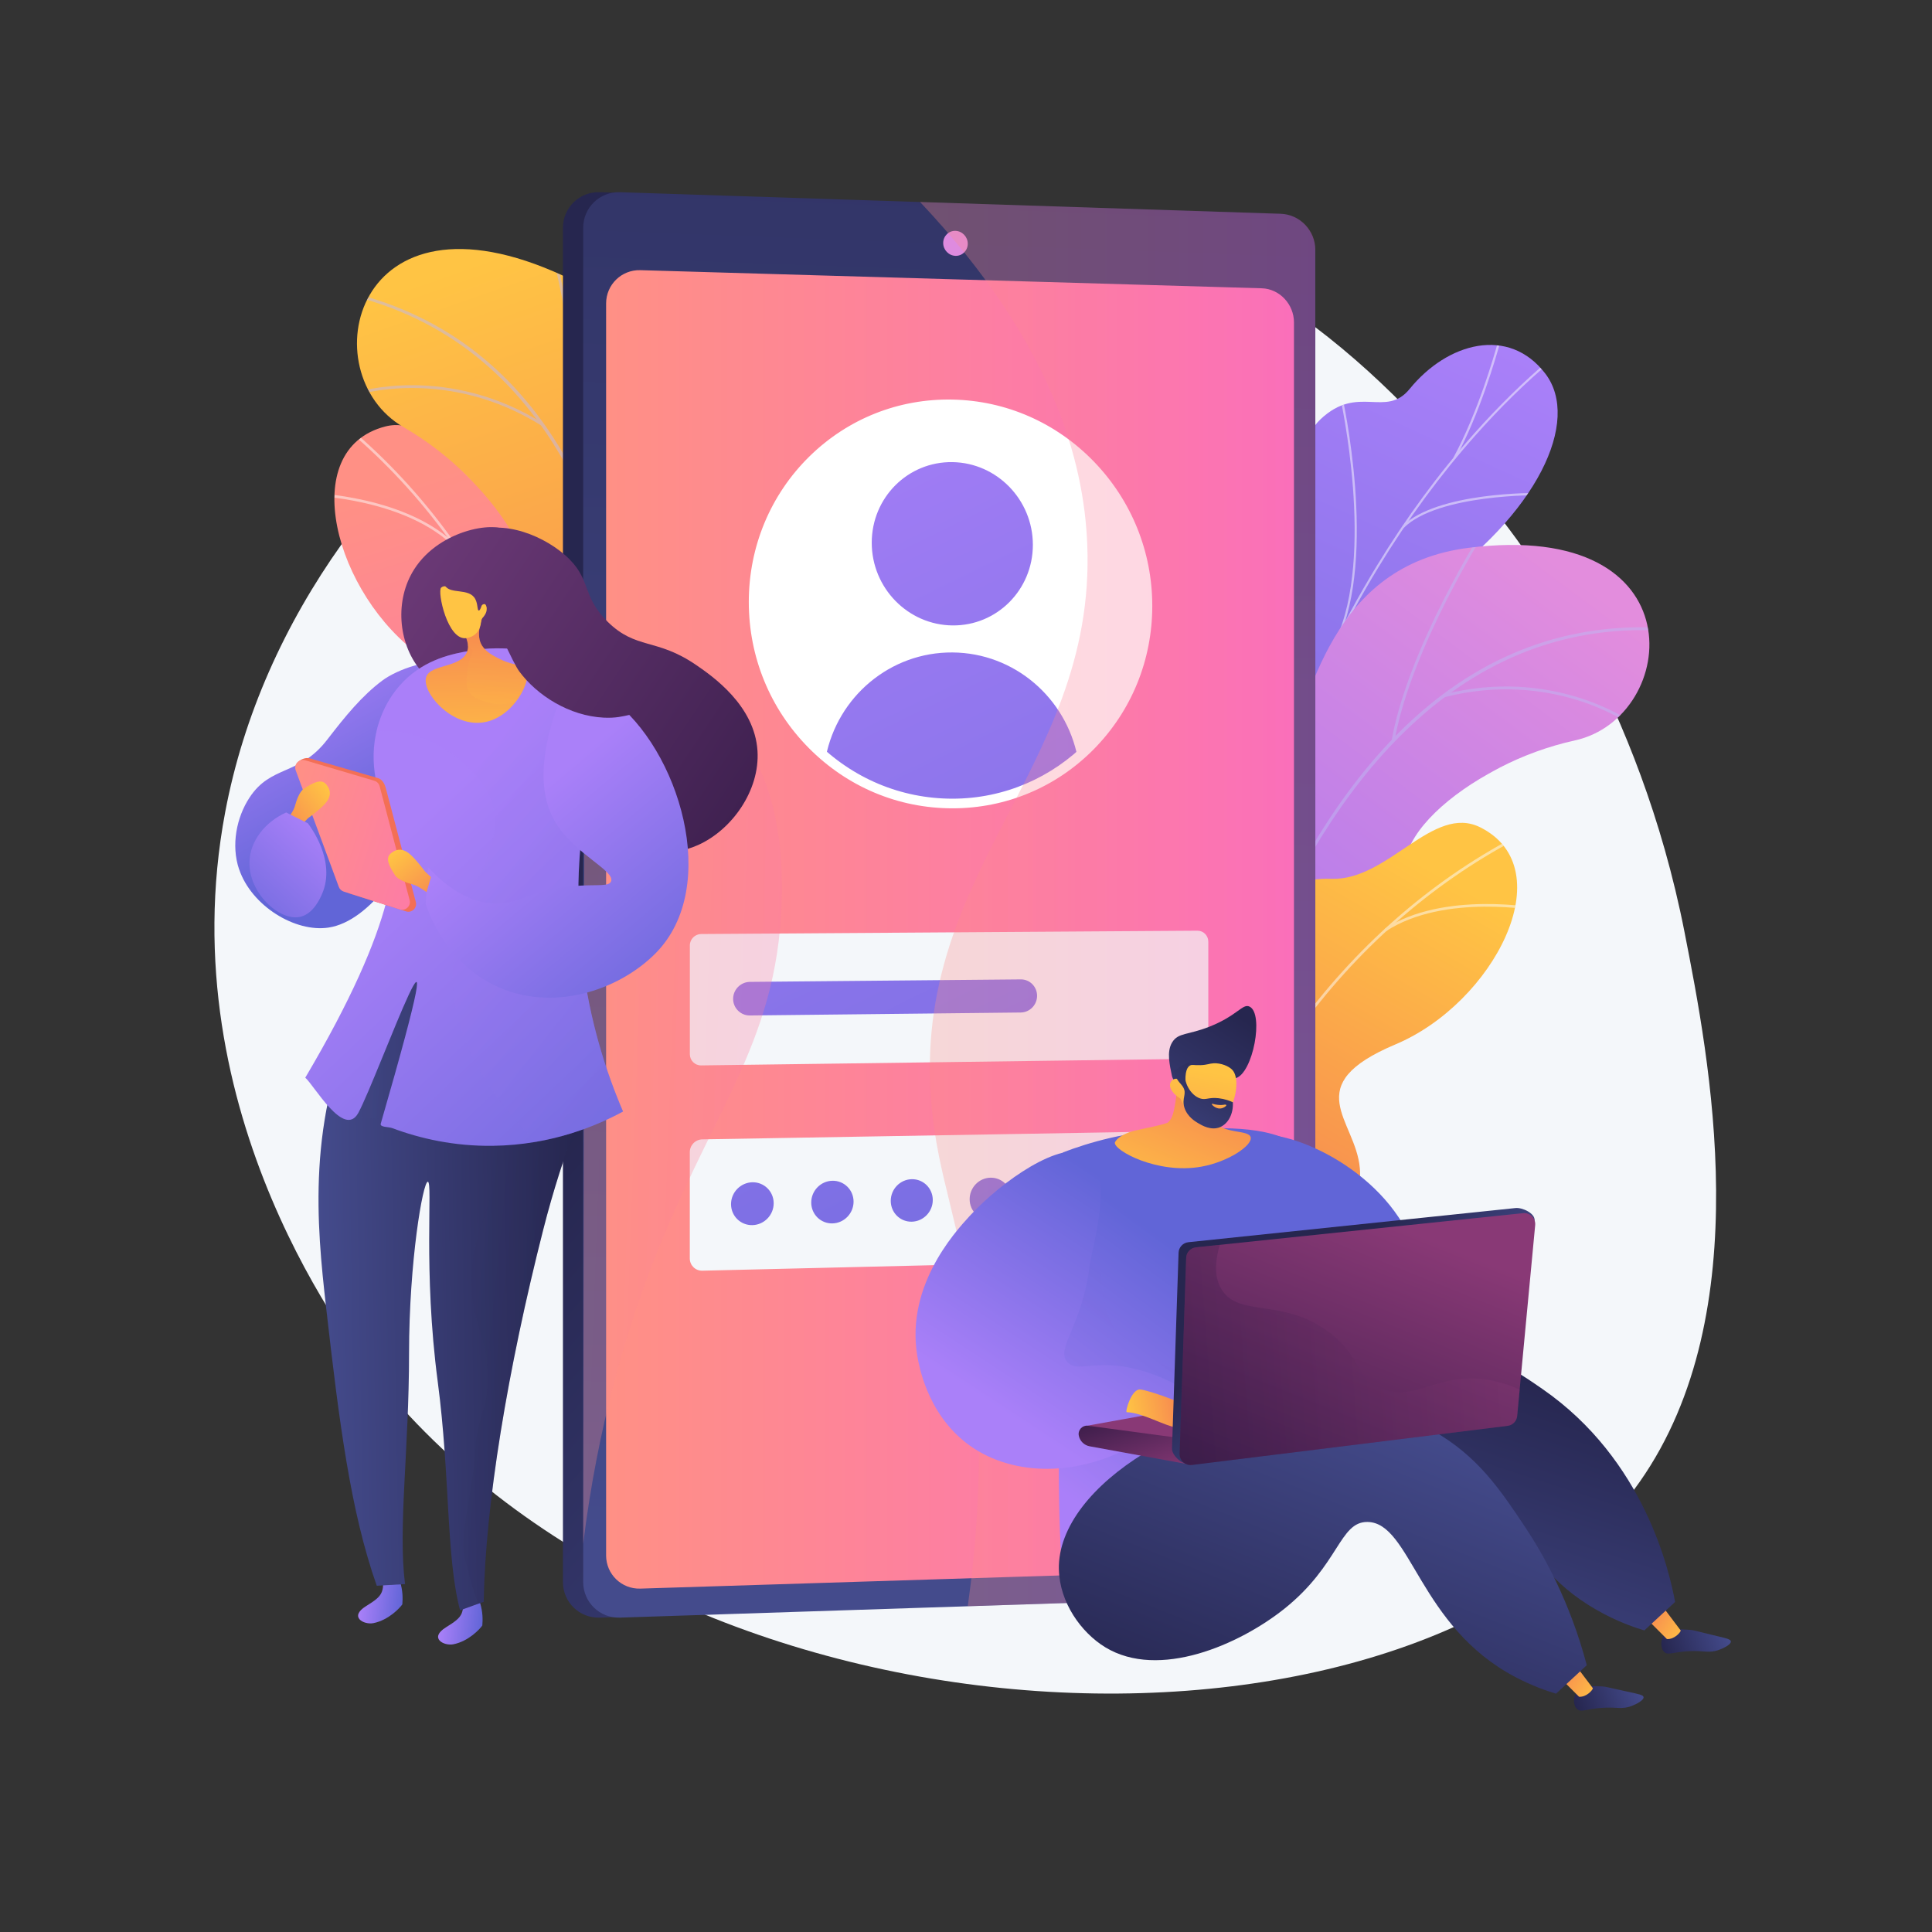 <?xml version="1.0" encoding="UTF-8"?>
<svg xmlns="http://www.w3.org/2000/svg" version="1.1" xmlns:xlink="http://www.w3.org/1999/xlink" viewBox="0 0 3710 3710">
  <rect x="0" y="0" width="3710" height="3710" fill="#333333" stroke="none"/>
  <defs>
    <style>
      .cls-1 {
        fill: url(#linear-gradient-38);
      }

      .cls-1, .cls-2, .cls-3, .cls-4, .cls-5, .cls-6, .cls-7, .cls-8, .cls-9, .cls-10, .cls-11, .cls-12, .cls-13, .cls-14, .cls-15, .cls-16, .cls-17, .cls-18, .cls-19, .cls-20, .cls-21, .cls-22, .cls-23, .cls-24, .cls-25, .cls-26, .cls-27, .cls-28, .cls-29, .cls-30, .cls-31, .cls-32, .cls-33, .cls-34, .cls-35, .cls-36, .cls-37, .cls-38, .cls-39, .cls-40, .cls-41, .cls-42, .cls-43, .cls-44, .cls-45, .cls-46, .cls-47, .cls-48, .cls-49, .cls-50, .cls-51, .cls-52, .cls-53, .cls-54, .cls-55, .cls-56, .cls-57, .cls-58, .cls-59, .cls-60, .cls-61, .cls-62, .cls-63, .cls-64, .cls-65 {
        stroke-width: 0px;
      }

      .cls-2 {
        fill: url(#linear-gradient-12);
      }

      .cls-3 {
        fill: url(#linear-gradient-19);
      }

      .cls-4 {
        fill: url(#linear-gradient-33);
      }

      .cls-5 {
        fill: url(#linear-gradient);
      }

      .cls-6 {
        fill: url(#linear-gradient-57);
      }

      .cls-7 {
        fill: #fcfdfe;
      }

      .cls-8 {
        fill: url(#linear-gradient-50);
        opacity: .4;
      }

      .cls-8, .cls-66, .cls-14, .cls-15, .cls-37, .cls-40, .cls-59, .cls-60 {
        isolation: isolate;
      }

      .cls-8, .cls-14, .cls-15, .cls-37, .cls-40, .cls-59, .cls-60 {
        mix-blend-mode: multiply;
      }

      .cls-9 {
        fill: url(#linear-gradient-21);
      }

      .cls-10 {
        fill: url(#linear-gradient-6);
      }

      .cls-11 {
        fill: #de8bdf;
      }

      .cls-12 {
        fill: #f4f7fa;
      }

      .cls-67 {
        clip-path: url(#clippath-2);
      }

      .cls-13 {
        fill: url(#linear-gradient-42);
      }

      .cls-14 {
        fill: url(#linear-gradient-48);
      }

      .cls-14, .cls-15, .cls-37, .cls-40, .cls-60 {
        opacity: .3;
      }

      .cls-15 {
        fill: url(#linear-gradient-18);
      }

      .cls-16 {
        fill: url(#linear-gradient-15);
      }

      .cls-17 {
        fill: url(#linear-gradient-11);
      }

      .cls-18 {
        fill: url(#linear-gradient-5);
      }

      .cls-19 {
        fill: none;
      }

      .cls-20 {
        fill: url(#linear-gradient-31);
      }

      .cls-21 {
        fill: url(#linear-gradient-58);
      }

      .cls-68 {
        clip-path: url(#clippath-1);
      }

      .cls-69 {
        clip-path: url(#clippath-4);
      }

      .cls-22 {
        fill: url(#linear-gradient-41);
      }

      .cls-70 {
        mix-blend-mode: soft-light;
        opacity: .5;
      }

      .cls-23 {
        fill: url(#linear-gradient-40);
      }

      .cls-24 {
        fill: url(#linear-gradient-13);
      }

      .cls-25 {
        fill: url(#linear-gradient-23);
      }

      .cls-26 {
        fill: url(#linear-gradient-43);
      }

      .cls-27 {
        fill: #beb8f2;
      }

      .cls-28 {
        fill: url(#linear-gradient-16);
      }

      .cls-29 {
        fill: url(#linear-gradient-22);
      }

      .cls-30 {
        fill: url(#linear-gradient-54);
      }

      .cls-31 {
        fill: url(#linear-gradient-55);
      }

      .cls-32 {
        fill: url(#linear-gradient-35);
      }

      .cls-33 {
        fill: url(#linear-gradient-32);
      }

      .cls-34 {
        fill: url(#linear-gradient-59);
      }

      .cls-35 {
        fill: url(#linear-gradient-20);
      }

      .cls-36 {
        fill: url(#linear-gradient-14);
      }

      .cls-37 {
        fill: url(#linear-gradient-17);
      }

      .cls-38 {
        fill: url(#linear-gradient-2);
      }

      .cls-39 {
        fill: url(#linear-gradient-52);
      }

      .cls-40 {
        fill: url(#linear-gradient-25);
      }

      .cls-41 {
        fill: url(#linear-gradient-45);
      }

      .cls-42 {
        fill: url(#linear-gradient-7);
      }

      .cls-43 {
        fill: url(#linear-gradient-39);
      }

      .cls-44 {
        fill: url(#linear-gradient-3);
      }

      .cls-71 {
        clip-path: url(#clippath);
      }

      .cls-45 {
        fill: url(#linear-gradient-9);
      }

      .cls-46 {
        fill: url(#linear-gradient-27);
      }

      .cls-47 {
        fill: url(#linear-gradient-53);
      }

      .cls-72 {
        clip-path: url(#clippath-3);
      }

      .cls-48 {
        fill: url(#linear-gradient-36);
      }

      .cls-49 {
        fill: url(#linear-gradient-49);
      }

      .cls-50 {
        fill: url(#linear-gradient-8);
      }

      .cls-51 {
        fill: url(#linear-gradient-47);
      }

      .cls-52 {
        fill: url(#linear-gradient-24);
      }

      .cls-53 {
        fill: url(#linear-gradient-26);
      }

      .cls-54 {
        fill: url(#linear-gradient-51);
      }

      .cls-55 {
        fill: url(#linear-gradient-30);
      }

      .cls-56 {
        fill: #fff;
      }

      .cls-57 {
        fill: url(#linear-gradient-29);
      }

      .cls-58 {
        fill: url(#linear-gradient-46);
      }

      .cls-59 {
        fill: url(#linear-gradient-44);
        opacity: .2;
      }

      .cls-60 {
        fill: url(#linear-gradient-34);
      }

      .cls-61 {
        fill: url(#linear-gradient-28);
      }

      .cls-62 {
        fill: url(#linear-gradient-56);
      }

      .cls-63 {
        fill: url(#linear-gradient-10);
      }

      .cls-64 {
        fill: url(#linear-gradient-4);
      }

      .cls-65 {
        fill: url(#linear-gradient-37);
      }
    </style>
    <linearGradient id="linear-gradient" x1="4076.4" y1="2861" x2="4616.8" y2="1971.3" gradientTransform="translate(-3773.7 2715.6) rotate(13.7) scale(1 -1)" gradientUnits="userSpaceOnUse">
      <stop offset="0" stop-color="#ff9085"/>
      <stop offset="1" stop-color="#fb6fbb"/>
    </linearGradient>
    <clipPath id="clippath">
      <path class="cls-19" d="M983.6,1835.2l232,56.6c21.5-29.5,53.6-85.9,8.7-112.7-62.4-37.2-34.1-156.3-5-193.7,36-46.2,117.7-155.5,22.1-214.6-79.6-49.2-141-64.6-118.9-177.5s-21.2-197.6-123.9-216.5c-108-19.8-159.5-183.2-258.4-157.9-172.5,44.2-96.9,324.2,69.6,441.8s44,157.4,16,247.2c-38.2,122.7,136.7,138.5,168.8,198.6,25.2,47.1,5.4,98.3-10.9,128.6h0Z"/>
    </clipPath>
    <clipPath id="clippath-1">
      <path class="cls-19" d="M1315.8,2014.4l-256.6-.9s-47.8-131.8,15.3-224.4c128.9-189.1-45.7-288.8-112.5-341.5-100.9-79.5-155.1-193.5-6.2-242.6,148.8-49.1.2-280-181.2-384.9-177.5-102.6-97.5-477.4,307.1-290.5,241.6,111.6,202.8,368,214,502.2,11.2,134.2,210.6,145.9,141.8,309.5-58.8,139.7-169.9,241.4-85.7,337.9s92.6,204.4-36.1,335.2h0Z"/>
    </clipPath>
    <linearGradient id="linear-gradient-2" x1="4996.2" y1="3158.9" x2="4485.4" y2="1707.3" gradientTransform="translate(5852.5 3695.3) rotate(-179.8)" gradientUnits="userSpaceOnUse">
      <stop offset="0" stop-color="#ffc444"/>
      <stop offset="1" stop-color="#f36f56"/>
    </linearGradient>
    <linearGradient id="linear-gradient-3" x1="647.9" y1="3191.2" x2="1284.3" y2="1519" gradientTransform="translate(3291.3 3859.4) rotate(-176.3)" gradientUnits="userSpaceOnUse">
      <stop offset="0" stop-color="#aa80f9"/>
      <stop offset="1" stop-color="#6165d7"/>
    </linearGradient>
    <clipPath id="clippath-2">
      <path class="cls-19" d="M2420.2,2081.3l-205.2-52.9s-52.9-153.7,23-194.7c75.9-41,46.8-188.6,40.4-269.1-17.2-218.4,218.8-198.6,219.1-481.1,0-75.1-24.9-218.4,38.4-278.3,72.2-68.2,124.9-1.3,171.2-58.3,72.5-89.1,190.2-121.1,260.4-29.4,69.2,90.5-14.9,270.7-224,415.5-138.3,120.9-140.4,157.1-129.6,245.2,7.6,61.7,66.5,222.5-17.3,286.8-83.8,64.2-147.8,133.6-115.5,203.3,49.1,106.1-61,213-61,213h0Z"/>
    </clipPath>
    <clipPath id="clippath-3">
      <path class="cls-19" d="M2147.9,2396.6l244.8,76.7s85.4-111.1,53.2-218.6c-65.7-219.2,130.8-261.5,210.5-291.5,120.2-45.3,206.3-137.6,79.3-229.3s84.4-267,289.1-312.1c200.2-44.2,237.2-425.6-204.9-369.8-264,33.3-304.6,289.5-355.9,414s-244.9,75.4-228.8,252.2c13.8,151,89,281.5-20.5,348-109.4,66.5-150.1,166.8-66.9,330.4h0Z"/>
    </clipPath>
    <linearGradient id="linear-gradient-4" x1="5570.5" y1="2964.5" x2="5059.7" y2="1512.8" gradientTransform="translate(-3174.1 2270.2) rotate(17.4) scale(1 -1)" gradientUnits="userSpaceOnUse">
      <stop offset="0" stop-color="#e38ddd"/>
      <stop offset="1" stop-color="#9571f6"/>
    </linearGradient>
    <linearGradient id="linear-gradient-5" x1="3560.5" y1="2246.8" x2="4101" y2="1357.1" gradientTransform="translate(6314.4 3808.4) rotate(178.7)" gradientUnits="userSpaceOnUse">
      <stop offset="0" stop-color="#ffc444"/>
      <stop offset="1" stop-color="#f36f56"/>
    </linearGradient>
    <clipPath id="clippath-4">
      <path class="cls-19" d="M2386.9,2529.1l-238.7,5.4c-14.7-33.5-33.8-95.4,15.8-111.9,68.9-22.9,66.9-145.4,46.5-188.1-25.2-52.9-81.5-177.2,24.5-214.3,88.3-30.9,151.6-32.8,154.3-147.8,2.7-114.9,63.2-188.5,167.5-184.8,109.7,3.8,195.1-144.7,286.3-98.7,158.9,80.2,25,337.4-162.9,416.5-187.9,79.1-76.7,144.3-68.7,238,10.9,128-163.2,105.9-207.5,157.7-34.7,40.6-26.4,94.9-17,128h0Z"/>
    </clipPath>
    <linearGradient id="linear-gradient-6" x1="2780.2" y1="1092.2" x2="1577.6" y2="2118.1" gradientTransform="translate(0 3710) scale(1 -1)" gradientUnits="userSpaceOnUse">
      <stop offset="0" stop-color="#444b8c"/>
      <stop offset="1" stop-color="#26264f"/>
    </linearGradient>
    <linearGradient id="linear-gradient-7" x1="967.9" y1="125" x2="5399.6" y2="-39.9" gradientTransform="translate(1901 3944.3) rotate(-90) scale(1 -1)" gradientUnits="userSpaceOnUse">
      <stop offset="0" stop-color="#444b8c"/>
      <stop offset="1" stop-color="#26264f"/>
    </linearGradient>
    <linearGradient id="linear-gradient-8" x1="1163.8" y1="1925.3" x2="2484.8" y2="1925.3" gradientTransform="translate(0 3710) scale(1 -1)" gradientUnits="userSpaceOnUse">
      <stop offset="0" stop-color="#ff9085"/>
      <stop offset="1" stop-color="#fb6fbb"/>
    </linearGradient>
    <linearGradient id="linear-gradient-9" x1="1578.9" y1="3176.4" x2="2736.5" y2="809.3" gradientTransform="translate(0 3710) scale(1 -1)" gradientUnits="userSpaceOnUse">
      <stop offset="0" stop-color="#aa80f9"/>
      <stop offset="1" stop-color="#6165d7"/>
    </linearGradient>
    <linearGradient id="linear-gradient-10" x1="1420.1" y1="3098.8" x2="2577.7" y2="731.6" gradientTransform="translate(0 3710) scale(1 -1)" gradientUnits="userSpaceOnUse">
      <stop offset="0" stop-color="#aa80f9"/>
      <stop offset="1" stop-color="#6165d7"/>
    </linearGradient>
    <linearGradient id="linear-gradient-11" x1="1131.1" y1="2957.5" x2="2288.8" y2="590.3" gradientTransform="translate(0 3710) scale(1 -1)" gradientUnits="userSpaceOnUse">
      <stop offset="0" stop-color="#aa80f9"/>
      <stop offset="1" stop-color="#6165d7"/>
    </linearGradient>
    <linearGradient id="linear-gradient-12" x1="768.9" y1="2780.3" x2="1926.6" y2="413.2" gradientTransform="translate(0 3710) scale(1 -1)" gradientUnits="userSpaceOnUse">
      <stop offset="0" stop-color="#aa80f9"/>
      <stop offset="1" stop-color="#6165d7"/>
    </linearGradient>
    <linearGradient id="linear-gradient-13" x1="894.2" y1="2841.6" x2="2051.9" y2="474.5" gradientTransform="translate(0 3710) scale(1 -1)" gradientUnits="userSpaceOnUse">
      <stop offset="0" stop-color="#aa80f9"/>
      <stop offset="1" stop-color="#6165d7"/>
    </linearGradient>
    <linearGradient id="linear-gradient-14" x1="1018.5" y1="2902.4" x2="2176.1" y2="535.2" gradientTransform="translate(0 3710) scale(1 -1)" gradientUnits="userSpaceOnUse">
      <stop offset="0" stop-color="#aa80f9"/>
      <stop offset="1" stop-color="#6165d7"/>
    </linearGradient>
    <linearGradient id="linear-gradient-15" x1="1141.8" y1="2962.7" x2="2299.4" y2="595.5" gradientTransform="translate(0 3710) scale(1 -1)" gradientUnits="userSpaceOnUse">
      <stop offset="0" stop-color="#aa80f9"/>
      <stop offset="1" stop-color="#6165d7"/>
    </linearGradient>
    <linearGradient id="linear-gradient-16" x1="1264" y1="3022.5" x2="2421.7" y2="655.3" gradientTransform="translate(0 3710) scale(1 -1)" gradientUnits="userSpaceOnUse">
      <stop offset="0" stop-color="#aa80f9"/>
      <stop offset="1" stop-color="#6165d7"/>
    </linearGradient>
    <linearGradient id="linear-gradient-17" x1="1766.8" y1="1973.8" x2="2525.8" y2="1973.8" gradientTransform="translate(0 3710) scale(1 -1)" gradientUnits="userSpaceOnUse">
      <stop offset="0" stop-color="#ff9085"/>
      <stop offset="1" stop-color="#fb6fbb"/>
    </linearGradient>
    <linearGradient id="linear-gradient-18" x1="1111.1" y1="1647.2" x2="1757.1" y2="1623.2" gradientTransform="translate(0 3710) scale(1 -1)" gradientUnits="userSpaceOnUse">
      <stop offset="0" stop-color="#ff9085"/>
      <stop offset="1" stop-color="#fb6fbb"/>
    </linearGradient>
    <linearGradient id="linear-gradient-19" x1="2473.5" y1="1292.3" x2="2551.8" y2="1391.5" gradientTransform="translate(95.5 3821.2) rotate(-2.1) scale(1 -1)" gradientUnits="userSpaceOnUse">
      <stop offset="0" stop-color="#aa80f9"/>
      <stop offset="1" stop-color="#6165d7"/>
    </linearGradient>
    <linearGradient id="linear-gradient-20" x1="1427.8" y1="177.6" x2="1556.6" y2="177.6" gradientTransform="translate(4714.4 2794.4) rotate(159.5)" gradientUnits="userSpaceOnUse">
      <stop offset="0" stop-color="#444b8c"/>
      <stop offset="1" stop-color="#26264f"/>
    </linearGradient>
    <linearGradient id="linear-gradient-21" x1="1691.7" y1="38.6" x2="1746" y2="151" gradientTransform="translate(4700 2288.6) rotate(148.3)" gradientUnits="userSpaceOnUse">
      <stop offset="0" stop-color="#ffc444"/>
      <stop offset="1" stop-color="#f36f56"/>
    </linearGradient>
    <linearGradient id="linear-gradient-22" x1="1652.4" y1="134.9" x2="1781.2" y2="134.9" gradientTransform="translate(4731.9 2749.5) rotate(158.3)" gradientUnits="userSpaceOnUse">
      <stop offset="0" stop-color="#444b8c"/>
      <stop offset="1" stop-color="#26264f"/>
    </linearGradient>
    <linearGradient id="linear-gradient-23" x1="1893.5" y1="33" x2="1947.8" y2="145.4" gradientTransform="translate(4700 2288.6) rotate(148.3)" gradientUnits="userSpaceOnUse">
      <stop offset="0" stop-color="#ffc444"/>
      <stop offset="1" stop-color="#f36f56"/>
    </linearGradient>
    <linearGradient id="linear-gradient-24" x1="1999.5" y1="865.4" x2="2315.3" y2="1265.2" gradientTransform="translate(95.5 3821.2) rotate(-2.1) scale(1 -1)" gradientUnits="userSpaceOnUse">
      <stop offset="0" stop-color="#aa80f9"/>
      <stop offset="1" stop-color="#6165d7"/>
    </linearGradient>
    <linearGradient id="linear-gradient-25" x1="2044" y1="876.1" x2="2354.8" y2="1269.7" gradientTransform="translate(28.2 3760) rotate(0) scale(1 -1)" gradientUnits="userSpaceOnUse">
      <stop offset="0" stop-color="#aa80f9"/>
      <stop offset="1" stop-color="#6165d7"/>
    </linearGradient>
    <linearGradient id="linear-gradient-26" x1="1860.3" y1="967.7" x2="2179.4" y2="1371.7" gradientTransform="translate(88.7 3642.7) rotate(-2.1) scale(1 -.9)" gradientUnits="userSpaceOnUse">
      <stop offset="0" stop-color="#aa80f9"/>
      <stop offset="1" stop-color="#6165d7"/>
    </linearGradient>
    <linearGradient id="linear-gradient-27" x1="2171.1" y1="255.3" x2="2603.7" y2="803" gradientTransform="translate(682.4 4255.2) rotate(-20.3) scale(1 -1)" gradientUnits="userSpaceOnUse">
      <stop offset="0" stop-color="#444b8c"/>
      <stop offset="1" stop-color="#26264f"/>
    </linearGradient>
    <linearGradient id="linear-gradient-28" x1="2418.7" y1="750.5" x2="1928.4" y2="207.4" gradientTransform="translate(682.4 4255.2) rotate(-20.3) scale(1 -1)" gradientUnits="userSpaceOnUse">
      <stop offset="0" stop-color="#444b8c"/>
      <stop offset="1" stop-color="#26264f"/>
    </linearGradient>
    <linearGradient id="linear-gradient-29" x1="2335.9" y1="697.7" x2="2265.5" y2="897.3" gradientTransform="translate(349.1 4043.4) rotate(-11.1) scale(1 -1)" gradientUnits="userSpaceOnUse">
      <stop offset="0" stop-color="#311944"/>
      <stop offset="1" stop-color="#893976"/>
    </linearGradient>
    <linearGradient id="linear-gradient-30" x1="2028.1" y1="987" x2="2054" y2="808.5" gradientTransform="translate(349.1 4043.4) rotate(-11.1) scale(1 -1)" gradientUnits="userSpaceOnUse">
      <stop offset="0" stop-color="#311944"/>
      <stop offset="1" stop-color="#893976"/>
    </linearGradient>
    <linearGradient id="linear-gradient-31" x1="2036.5" y1="950.8" x2="2182.5" y2="950.8" gradientTransform="translate(349.1 4043.4) rotate(-11.1) scale(1 -1)" gradientUnits="userSpaceOnUse">
      <stop offset="0" stop-color="#ffc444"/>
      <stop offset="1" stop-color="#f36f56"/>
    </linearGradient>
    <linearGradient id="linear-gradient-32" x1="2617.3" y1="1006.6" x2="2479.9" y2="1201.7" gradientTransform="translate(132.1 3846.7) rotate(-4.4) scale(1 -1)" gradientUnits="userSpaceOnUse">
      <stop offset="0" stop-color="#444b8c"/>
      <stop offset="1" stop-color="#26264f"/>
    </linearGradient>
    <linearGradient id="linear-gradient-33" x1="2353.6" y1="683.6" x2="2654.3" y2="1294.3" gradientTransform="translate(132.1 3846.7) rotate(-4.4) scale(1 -1)" gradientUnits="userSpaceOnUse">
      <stop offset="0" stop-color="#311944"/>
      <stop offset="1" stop-color="#893976"/>
    </linearGradient>
    <linearGradient id="linear-gradient-34" x1="2206.8" y1="1075.8" x2="2867.4" y2="1075.8" gradientTransform="translate(132.1 3846.7) rotate(-4.4) scale(1 -1)" gradientUnits="userSpaceOnUse">
      <stop offset="0" stop-color="#311944"/>
      <stop offset="1" stop-color="#893976"/>
    </linearGradient>
    <linearGradient id="linear-gradient-35" x1="2163.1" y1="1672.4" x2="2177.7" y2="2059.8" gradientTransform="translate(-412.6 3099.3) rotate(21.4) scale(1 -1)" gradientUnits="userSpaceOnUse">
      <stop offset="0" stop-color="#ffc444"/>
      <stop offset="1" stop-color="#f36f56"/>
    </linearGradient>
    <linearGradient id="linear-gradient-36" x1="1959.7" y1="1622.7" x2="1821.7" y2="1973.2" gradientTransform="translate(3737.9 4260.1) rotate(-167.8)" gradientUnits="userSpaceOnUse">
      <stop offset="0" stop-color="#444b8c"/>
      <stop offset="1" stop-color="#26264f"/>
    </linearGradient>
    <linearGradient id="linear-gradient-37" x1="1408.8" y1="1868.7" x2="1404.3" y2="1503.3" gradientTransform="translate(638.7 3691.5) rotate(8.7) scale(1 -1)" gradientUnits="userSpaceOnUse">
      <stop offset="0" stop-color="#ffc444"/>
      <stop offset="1" stop-color="#f36f56"/>
    </linearGradient>
    <linearGradient id="linear-gradient-38" x1="1913.5" y1="1657.4" x2="1814.8" y2="1908.1" gradientTransform="translate(3737.9 4260.1) rotate(-167.8)" gradientUnits="userSpaceOnUse">
      <stop offset="0" stop-color="#444b8c"/>
      <stop offset="1" stop-color="#26264f"/>
    </linearGradient>
    <linearGradient id="linear-gradient-39" x1="1816.9" y1="1808.5" x2="1822.1" y2="1762.7" gradientTransform="translate(3737.9 4260.1) rotate(-167.8)" gradientUnits="userSpaceOnUse">
      <stop offset="0" stop-color="#ffc444"/>
      <stop offset="1" stop-color="#f36f56"/>
    </linearGradient>
    <linearGradient id="linear-gradient-40" x1="418.3" y1="2152.5" x2="700" y2="1884.7" gradientTransform="translate(-503.4 3194.6) rotate(17.6) scale(1 -1)" gradientUnits="userSpaceOnUse">
      <stop offset="0" stop-color="#aa80f9"/>
      <stop offset="1" stop-color="#6165d7"/>
    </linearGradient>
    <linearGradient id="linear-gradient-41" x1="968.3" y1="626.9" x2="1050.5" y2="626.9" gradientTransform="translate(-336.5 3567.9) rotate(6.2) scale(1 -1)" gradientUnits="userSpaceOnUse">
      <stop offset="0" stop-color="#aa80f9"/>
      <stop offset="1" stop-color="#6165d7"/>
    </linearGradient>
    <linearGradient id="linear-gradient-42" x1="1125.3" y1="603" x2="1207.5" y2="603" gradientTransform="translate(-336.5 3567.9) rotate(6.2) scale(1 -1)" gradientUnits="userSpaceOnUse">
      <stop offset="0" stop-color="#aa80f9"/>
      <stop offset="1" stop-color="#6165d7"/>
    </linearGradient>
    <linearGradient id="linear-gradient-43" x1="774.5" y1="1279.1" x2="1274.4" y2="1279.1" gradientTransform="translate(-137.5 3769.1) rotate(-1) scale(1 -1)" gradientUnits="userSpaceOnUse">
      <stop offset="0" stop-color="#444b8c"/>
      <stop offset="1" stop-color="#26264f"/>
    </linearGradient>
    <linearGradient id="linear-gradient-44" x1="647.4" y1="1191.5" x2="1130.3" y2="1191.5" gradientTransform="translate(-173.4 3560.6) rotate(5.9) scale(1 -1)" gradientUnits="userSpaceOnUse">
      <stop offset="0" stop-color="#444b8c"/>
      <stop offset="1" stop-color="#26264f"/>
    </linearGradient>
    <linearGradient id="linear-gradient-45" x1="1637.2" y1="2064.9" x2="698.6" y2="2559.5" gradientTransform="translate(-173.4 3560.6) rotate(5.9) scale(1 -1)" gradientUnits="userSpaceOnUse">
      <stop offset="0" stop-color="#311944"/>
      <stop offset="1" stop-color="#6b3976"/>
    </linearGradient>
    <linearGradient id="linear-gradient-46" x1="1626.4" y1="2044.6" x2="687.9" y2="2539.2" gradientTransform="translate(-173.4 3560.6) rotate(5.9) scale(1 -1)" gradientUnits="userSpaceOnUse">
      <stop offset="0" stop-color="#311944"/>
      <stop offset="1" stop-color="#6b3976"/>
    </linearGradient>
    <linearGradient id="linear-gradient-47" x1="708.1" y1="1896.9" x2="1524.7" y2="1379.5" gradientTransform="translate(-372.3 3253.6) rotate(14.3) scale(1 -1)" gradientUnits="userSpaceOnUse">
      <stop offset="0" stop-color="#aa80f9"/>
      <stop offset="1" stop-color="#6165d7"/>
    </linearGradient>
    <linearGradient id="linear-gradient-48" x1="800.1" y1="2107.9" x2="1574.1" y2="1617.5" gradientTransform="translate(-173.4 3560.6) rotate(5.9) scale(1 -1)" gradientUnits="userSpaceOnUse">
      <stop offset="0" stop-color="#aa80f9"/>
      <stop offset="1" stop-color="#6165d7"/>
    </linearGradient>
    <linearGradient id="linear-gradient-49" x1="3934.6" y1="2369.2" x2="3949.6" y2="2767.9" gradientTransform="translate(4814 3908.4) rotate(-179.1)" gradientUnits="userSpaceOnUse">
      <stop offset="0" stop-color="#ffc444"/>
      <stop offset="1" stop-color="#f36f56"/>
    </linearGradient>
    <linearGradient id="linear-gradient-50" x1="867.7" y1="2242.6" x2="880" y2="2569.1" gradientTransform="translate(-173.4 3560.6) rotate(5.9) scale(1 -1)" gradientUnits="userSpaceOnUse">
      <stop offset="0" stop-color="#ffc444"/>
      <stop offset="1" stop-color="#f36f56"/>
    </linearGradient>
    <linearGradient id="linear-gradient-51" x1="3696.4" y1="2594.4" x2="3692.4" y2="2269.1" gradientTransform="translate(4967.2 3204.1) rotate(170.8) scale(1 1)" gradientUnits="userSpaceOnUse">
      <stop offset="0" stop-color="#ffc444"/>
      <stop offset="1" stop-color="#f36f56"/>
    </linearGradient>
    <linearGradient id="linear-gradient-52" x1="1657.8" y1="2104.1" x2="719.2" y2="2598.7" gradientTransform="translate(-173.4 3560.6) rotate(5.9) scale(1 -1)" gradientUnits="userSpaceOnUse">
      <stop offset="0" stop-color="#311944"/>
      <stop offset="1" stop-color="#6b3976"/>
    </linearGradient>
    <linearGradient id="linear-gradient-53" x1="931.3" y1="2021.8" x2="1394.3" y2="1728.4" gradientTransform="translate(-503.4 3194.6) rotate(17.6) scale(1 -1)" gradientUnits="userSpaceOnUse">
      <stop offset="0" stop-color="#aa80f9"/>
      <stop offset="1" stop-color="#6165d7"/>
    </linearGradient>
    <linearGradient id="linear-gradient-54" x1="1638.1" y1="2066.7" x2="699.5" y2="2561.3" gradientTransform="translate(-173.4 3560.6) rotate(5.9) scale(1 -1)" gradientUnits="userSpaceOnUse">
      <stop offset="0" stop-color="#311944"/>
      <stop offset="1" stop-color="#6b3976"/>
    </linearGradient>
    <linearGradient id="linear-gradient-55" x1="792.8" y1="2043.1" x2="704.9" y2="1939.4" gradientTransform="translate(-503.4 3194.6) rotate(17.6) scale(1 -1)" gradientUnits="userSpaceOnUse">
      <stop offset="0" stop-color="#ffc444"/>
      <stop offset="1" stop-color="#f36f56"/>
    </linearGradient>
    <linearGradient id="linear-gradient-56" x1="498.5" y1="1875.4" x2="981.3" y2="1875.4" gradientTransform="translate(-503.4 3194.6) rotate(17.6) scale(1 -1)" gradientUnits="userSpaceOnUse">
      <stop offset="0" stop-color="#ff9085"/>
      <stop offset="1" stop-color="#fb6fbb"/>
    </linearGradient>
    <linearGradient id="linear-gradient-57" x1="-2797.8" y1="1996.9" x2="-2629.3" y2="1996.9" gradientTransform="translate(937.2 5067.6) rotate(51.5) scale(1 -1)" gradientUnits="userSpaceOnUse">
      <stop offset="0" stop-color="#ffc444"/>
      <stop offset="1" stop-color="#f36f56"/>
    </linearGradient>
    <linearGradient id="linear-gradient-58" x1="-1070.3" y1="-3218.4" x2="-901.8" y2="-3218.4" gradientTransform="translate(1773 4704.4) rotate(141.9) scale(1 -1)" gradientUnits="userSpaceOnUse">
      <stop offset="0" stop-color="#ffc444"/>
      <stop offset="1" stop-color="#f36f56"/>
    </linearGradient>
    <linearGradient id="linear-gradient-59" x1="588.1" y1="1866.6" x2="466.4" y2="1604.7" gradientTransform="translate(-503.4 3194.6) rotate(17.6) scale(1 -1)" gradientUnits="userSpaceOnUse">
      <stop offset="0" stop-color="#aa80f9"/>
      <stop offset="1" stop-color="#6165d7"/>
    </linearGradient>
  </defs>
  <g class="cls-66">
    <g id="Layer_1" data-name="Layer 1">
      <g id="b">
        <path class="cls-12" d="M3234.9,1790.6c47.2,240.7,142.8,728.4-86,1054.7-408.8,583.1-1809.8,558.1-2423.6-196.2-42.9-52.7-402.4-509-292.9-1089.4,141.1-747.9,983.3-1289,1651.6-1142.4,422.8,92.8,693.5,442.6,803.3,584.7,46.7,60.5,260.8,345.6,347.6,788.5h0Z"/>
        <path class="cls-5" d="M1005.8,1767.9c.8.6,1.6,1.2,2.4,1.8,47.8,36.2,106.4,67.3,178.8,88.1,14.4,3.1,28.8,6.1,43.2,9.2,20.4-30.9,34.2-64-6-87.9-62.4-37.2-34.1-156.3-5-193.7,36-46.2,117.7-155.5,22.1-214.6-79.6-49.2-141-64.6-118.9-177.5,22-112.8-21.2-197.6-123.9-216.5-108-19.8-159.5-183.2-258.4-157.9-172.5,44.2-96.9,324.2,69.6,441.8s44,157.4,16,247.2c-38.2,122.7,136.7,138.5,168.8,198.6,10.9,20.3,13.3,41.5,11.3,61.3h0Z"/>
        <g class="cls-71">
          <g class="cls-70">
            <path class="cls-7" d="M1101.7,1825.3l5.2.2c16.9-377.9-149.6-762.1-434.6-1002.8l-3.3,4c283.8,239.6,449.6,622.3,432.8,998.6h0Z"/>
            <path class="cls-7" d="M1093.3,1618.5l5,1.2c35.8-144.3,187.3-226,188.8-226.8l-2.4-4.6c-1.6.8-155,83.6-191.4,230.2h0Z"/>
            <path class="cls-7" d="M1102.9,1755.7l5-1.3c-37.5-146-298.7-230.2-301.3-231.1l-1.6,4.9c2.6.8,261.1,84.2,297.9,227.4Z"/>
            <path class="cls-7" d="M992.6,1261.7l5.1-.8c-19.7-117.9,90.5-264.4,91.6-265.9l-4.1-3.1c-1.1,1.5-112.7,149.8-92.6,269.9h0Z"/>
            <path class="cls-7" d="M874.6,1052.5l3.7-3.6c-95.4-97.2-279.4-102.3-281.2-102.4v5.2c1.7,0,183.6,5.1,277.5,100.8h0Z"/>
          </g>
        </g>
        <g class="cls-68">
          <g>
            <path class="cls-38" d="M1315.8,2014.4l-256.6-.9s-47.8-131.8,15.3-224.4c128.9-189.1-45.7-288.8-112.5-341.5-100.9-79.5-145.1-181.9-23.2-247.8,137.9-74.6,17.2-274.8-164.1-379.7-177.5-102.6-97.5-477.4,307.1-290.5,241.6,111.6,202.8,368,214,502.2,11.2,134.2,210.6,145.9,141.8,309.5-58.8,139.7-169.9,241.4-85.7,337.9s92.6,204.4-36.1,335.2h0Z"/>
            <g class="cls-70">
              <path class="cls-27" d="M1204.6,2037.8l-5.3-1c.6-3.3,61.1-333.7,22.3-679.3-35.7-318.4-165.5-715.2-580.8-797.6l1-5.3c184.9,36.7,329.5,137.6,429.8,300.1,80.2,129.8,132.4,298.8,155.3,502.4,38.9,346.4-21.8,677.4-22.4,680.8h0Z"/>
              <path class="cls-27" d="M1110.8,924.4l-5.4-.7c22.9-178.8-44.4-433.1-45.1-435.7l5.2-1.4c.7,2.6,68.2,257.9,45.2,437.8Z"/>
              <path class="cls-27" d="M1040.9,818c-181.9-114.2-352.5-60.3-354.2-59.7l-1.7-5.1c1.7-.6,174.6-55.3,358.7,60.3l-2.9,4.6h0Z"/>
              <path class="cls-27" d="M1234.7,1584.9c-59.7-255.6-406.8-319.4-410.2-319.7l.2-5.4c3.4,0,355.1,66.1,415.3,323.9l-5.3,1.2h0Z"/>
              <path class="cls-27" d="M1236.7,1476.7l-5.3-1.1c34.7-163.8,212.9-276.1,214.7-277.2l2.9,4.6c-1.8,1.1-178.1,112.1-212.2,273.7h0Z"/>
              <path class="cls-27" d="M1207.7,1984.6c-7.5-99.4-149.1-178.6-150.5-179.4l2.6-4.7c5.9,3.3,145.6,81.4,153.3,183.7l-5.4.4h0Z"/>
              <path class="cls-27" d="M1223.1,1906.6l-5.3-.9c13.5-77.7,131.3-163.8,170-192.1,5.5-4,10.2-7.5,10.9-8.2l4,3.6c-1,1.1-4.1,3.4-11.7,9-38.3,28-154.7,113.2-167.8,188.7h0Z"/>
            </g>
          </g>
        </g>
        <path class="cls-44" d="M2481.1,1868.3c28.2,61,1.3,122-24.5,163-6.2,0-9.7,1.8-16,3.3-56.2,13.7-82.5,6.7-139.6,10.8-12.3.9-48.8-8.3-63.5-13.1l-27.2-9.4s-48.3-148.3,27.6-189.3c75.9-41,46.8-188.6,40.4-269.1-17.2-218.4,218.8-198.6,219.1-481.1,0-75.1-24.9-218.4,38.4-278.3,72.2-68.2,124.9-1.3,171.2-58.3,72.5-89.1,190.2-121.1,260.4-29.4,69.2,90.5-14.9,270.7-224,415.5-138.3,120.9-140.4,157.1-129.6,245.2,7.6,61.7,66.5,222.5-17.3,286.8-83.8,64.2-147.8,133.6-115.5,203.3h0Z"/>
        <g class="cls-67">
          <g class="cls-70">
            <path class="cls-7" d="M2330.8,2047.8l-4.2-.5c3.1-24.8,6.5-49.8,10.2-74.3,27.2-181.3,70.3-353.6,128.1-511.9,49-134.2,109.3-260.3,179.1-374.8,56.2-92.1,118.8-177.3,186.2-253.1,47.4-53.3,96.6-101.5,146.2-143.3,8.6-7.3,17.9-14.2,26.9-21,11.9-9,24.3-18.2,35.3-28.3l2.8,3.1c-11.1,10.2-23.6,19.6-35.6,28.6-8.9,6.7-18.1,13.6-26.7,20.8-49.5,41.6-98.6,89.7-145.8,142.9-67.2,75.7-129.7,160.6-185.8,252.5-69.7,114.3-129.9,240.2-178.8,374.1-57.8,158.1-100.8,330-127.9,511.1-3.7,24.5-7.1,49.4-10.2,74.2h0Z"/>
            <path class="cls-7" d="M2568.5,1231.2l-3.8-1.8c76.6-163.2,9.3-464.8,8.6-467.9l4.1-.9c.7,3,68.3,306-8.9,470.6h0Z"/>
            <path class="cls-7" d="M2394.2,1706.6l-4-1.3c39.1-117,258.2-207.4,260.4-208.3l1.6,3.9c-2.2.9-219.5,90.5-258,205.7h0Z"/>
            <path class="cls-7" d="M2377.8,1775l-4.2-.6c11.6-79.7-15.2-194.6-75.4-323.5-2-4.3-3-6.7-2.9-7.3l4.2.6-2.1-.3,2-.5c.1.4,1.3,2.9,2.6,5.7,60.6,129.6,87.4,245.4,75.7,325.9h0Z"/>
            <path class="cls-7" d="M2337.1,2002.5l-3.8-1.8c37.4-80.5,165-112.2,166.3-112.5l1,4.1c-1.3.3-127,31.6-163.5,110.2h0Z"/>
            <path class="cls-7" d="M2324.4,2048.1c-15.8-69.8-52.2-137.2-111.2-206.3l3.2-2.7c59.5,69.6,96.1,137.7,112.1,208.1l-4.1.9Z"/>
            <path class="cls-7" d="M2794.5,881.2l-3.7-2c47.6-88.4,77.2-192.3,86.9-226.4,2.4-8.3,3.2-11.2,3.7-12.1l3.8,1.8c-.4.7-1.7,5.5-3.4,11.5-9.8,34.2-39.4,138.5-87.3,227.3h0Z"/>
            <path class="cls-7" d="M2695.8,1013.4l-2.9-3c67.1-66,255.4-63.9,263.4-63.8v4.2c-2,0-194.6-2.2-260.4,62.6Z"/>
          </g>
        </g>
        <g class="cls-72">
          <g>
            <path class="cls-64" d="M2147.9,2396.6l244.8,76.7s85.4-111.1,53.2-218.6c-65.7-219.2,130.8-261.5,210.5-291.5,120.2-45.3,193.3-129.5,97.1-229.2-108.9-112.8,66.6-267.1,271.2-312.3,200.2-44.2,237.2-425.6-204.9-369.8-264,33.3-304.6,289.5-355.9,414s-244.9,75.4-228.8,252.2c13.8,151,89,281.5-20.5,348-109.4,66.5-150.1,166.8-66.9,330.4h0Z"/>
            <g class="cls-70">
              <path class="cls-27" d="M2246.8,2452.6l5.4.7c.4-3.3,42.6-336.5,184.1-654.2,130.3-292.7,374-631.7,794.7-584.7l.6-5.4c-187.3-20.9-355.7,31.6-500.4,156.1-115.6,99.4-216.5,244.8-299.9,431.9-141.8,318.4-184.1,652.3-184.5,655.7h0Z"/>
              <path class="cls-27" d="M2672.9,1419.6l5.3,1c32.2-177.4,173.3-399.5,174.7-401.7l-4.6-2.9c-1.4,2.2-143,225.2-175.5,403.6h0Z"/>
              <path class="cls-27" d="M2771.6,1339.3c208-53.9,354.2,49.1,355.6,50.1l3.2-4.4c-1.5-1.1-149.7-105.5-360.2-51l1.4,5.2Z"/>
              <path class="cls-27" d="M2355.1,2011.7c134.2-225.6,484.3-181.4,487.7-180.7l1.5-5.2c-3.2-1-358.4-44.4-493.8,183.2l4.6,2.8h0Z"/>
              <path class="cls-27" d="M2385.8,1908l5.4.5c16.5-166.7-119.5-327.5-120.9-329.1l-4.1,3.5c1.4,1.6,135.8,160.7,119.6,325h0Z"/>
              <path class="cls-27" d="M2259.9,2400.9c37.2-92.5,196.1-125.2,197.7-125.5l-1.1-5.3c-6.6,1.3-163.4,33.5-201.7,128.8l5,2Z"/>
              <path class="cls-27" d="M2268.9,2321.9l5.4.7c10.6-78.1-75.6-195.8-103.9-234.5-4-5.5-7.5-10.2-7.9-11.1l-4.9,2.2c.6,1.4,2.9,4.5,8.5,12.1,28,38.2,113.2,154.6,102.9,230.6h0Z"/>
            </g>
          </g>
        </g>
        <path class="cls-18" d="M2379.6,2458.6c-.9.4-1.8.9-2.8,1.3-54.4,25.1-118.4,42.9-193.6,47.6-14.7-.1-29.4-.2-44.1-.3-13.3-34.6-19.7-69.8,24.7-84.6,68.9-22.9,66.9-145.4,46.5-188.1-25.2-52.9-81.5-177.2,24.5-214.3,88.3-30.9,151.6-32.8,154.3-147.8,2.7-114.9,63.2-188.5,167.5-184.8,109.7,3.8,195.1-144.7,286.3-98.7,158.9,80.2,25,337.4-162.9,416.5-187.9,79.1-76.7,144.3-68.7,238,10.9,128-163.2,105.9-207.5,157.7-15,17.5-21.9,37.6-24.2,57.5h0Z"/>
        <g class="cls-69">
          <g class="cls-70">
            <path class="cls-7" d="M2273.6,2494.1l-5.1-.9c64.6-372.7,309.8-712.2,639.9-886l2.4,4.6c-328.7,173.1-572.8,511.2-637.2,882.3h0Z"/>
            <path class="cls-7" d="M2326.2,2294h-5.2c-4-148.5-134.4-260.8-135.7-262l3.4-3.9c1.3,1.1,133.4,115,137.5,265.9h0Z"/>
            <path class="cls-7" d="M2287.4,2425.9l-4.6-2.3c67.9-134.5,341.2-160.7,343.9-160.9l.5,5.1c-2.7.2-273.1,26.2-339.8,158.1h0Z"/>
            <path class="cls-7" d="M2501.2,1967.1l-4.8-1.9c44.6-110.9-31.5-277.7-32.3-279.4l4.7-2.2c.8,1.7,77.8,170.5,32.4,283.5h0Z"/>
            <path class="cls-7" d="M2661.5,1788.1l-2.8-4.3c114.1-74.4,294.8-39.9,296.7-39.6l-1,5.1c-1.8-.4-180.5-34.5-292.8,38.8h0Z"/>
          </g>
        </g>
        <path class="cls-10" d="M2486.9,481.1v2513.2c0,37.6-32.1,45.7-68.5,46.9l-1247.9,64.5-18.9.6c-38.8,1.3-70.6-29.5-70.6-68.4V437.5c0-38.9,31.8-69.7,70.6-68.4l25.7.8,1252.5,97.4c36.4,1.2,57.2-23.8,57.2,13.8h0Z"/>
        <path class="cls-42" d="M2525.8,481.1v2513.2c0,37.6-29.7,69.3-66.1,70.5l-1269.2,41.5c-38.8,1.3-70.6-29.5-70.6-68.4V437.5c0-38.9,31.8-69.7,70.6-68.4l1269.2,41.5c36.4,1.2,66.1,32.9,66.1,70.5Z"/>
        <path class="cls-50" d="M2484.8,619.2v2328.2c0,35.1-27.8,64.7-61.8,65.7l-1193.4,37.5c-36.1,1.1-65.7-27.6-65.7-63.8V582.8c0-36.2,29.6-65,65.7-64l1193.4,34.8c34,1,61.8,30.5,61.8,65.6h0Z"/>
        <path class="cls-11" d="M1858.4,468c0,13.2-10.6,23.7-23.6,23.3-13-.4-23.6-11.5-23.6-24.7s10.6-23.7,23.6-23.3c13,.4,23.6,11.5,23.6,24.7Z"/>
        <path class="cls-12" d="M2299.6,2033.1l-953.1,12.8c-12.1.2-21.8-9.5-21.8-21.6v-208.7c0-12.1,9.8-21.9,21.8-22l953.1-6.4c11.4,0,20.7,9.4,20.7,21.1v203.2c0,11.8-9.3,21.4-20.7,21.6h0Z"/>
        <path class="cls-12" d="M2297.4,2417.5l-948.7,22.6c-13.3.3-24.1-10.2-24.1-23.6v-204.1c0-13.3,10.8-24.3,24.1-24.5l948.7-16.3c12.6-.2,22.9,10.1,22.9,23.1v198.8c0,13-10.2,23.7-22.9,24h0Z"/>
        <path class="cls-56" d="M2203.3,1163.6c0,209.5-166.6,379.3-374.3,379.4-210,0-381.9-173.2-381.9-387s171.9-383.5,381.9-379.3c207.6,4.2,374.3,177.4,374.3,386.9h0Z"/>
        <path class="cls-45" d="M1983.4,1046.2c0,86.3-68.9,155.6-154.2,154.8-85.6-.8-155.2-71.9-155.2-158.8s69.6-156.2,155.2-154.8c85.3,1.4,154.2,72.5,154.2,158.8h0Z"/>
        <path class="cls-63" d="M1829.1,1542.9c91.8,0,175.5-33.2,240.3-88.2-22.1-114.1-120.9-200.9-240.3-201.8-120.1-.9-220.8,85.4-243.4,200.7,66.3,55.8,151.2,89.2,243.4,89.2h0Z"/>
        <path class="cls-17" d="M1960.2,1944.3l-520.2,5.7c-17.7.2-32.2-14.2-32.2-31.9h0c0-17.8,14.5-32.4,32.2-32.6l520.2-4.8c17.2-.2,31.3,14,31.3,31.5h0c0,17.5-14.1,31.9-31.3,32.1h0Z"/>
        <path class="cls-2" d="M1485.7,2310.6c0,22.7-18.3,41.5-40.9,42-22.7.5-41-17.6-41-40.3s18.4-41.5,41-42c22.6-.4,40.9,17.6,40.9,40.3h0Z"/>
        <path class="cls-24" d="M1639.1,2307.5c0,22.6-18.2,41.3-40.6,41.8-22.5.5-40.7-17.5-40.7-40.1s18.2-41.4,40.7-41.8c22.4-.4,40.6,17.5,40.6,40.1Z"/>
        <path class="cls-36" d="M1791.2,2304.4c0,22.5-18,41.1-40.3,41.6-22.3.5-40.4-17.4-40.4-40s18.1-41.2,40.4-41.6c22.3-.4,40.3,17.5,40.3,40Z"/>
        <path class="cls-16" d="M1942.1,2301.3c0,22.4-17.9,41-40,41.4-22.1.5-40.1-17.4-40.1-39.8s17.9-41,40.1-41.4c22.1-.4,40,17.4,40,39.8Z"/>
        <path class="cls-28" d="M2091.8,2298.2c0,22.3-17.7,40.8-39.6,41.3-21.9.5-39.7-17.3-39.7-39.6s17.8-40.9,39.7-41.3c21.9-.4,39.6,17.3,39.6,39.6Z"/>
        <path class="cls-56" d="M1829,1552.2c-104.1,0-202.2-41.2-276.2-116.1-74.1-74.9-114.9-174.5-114.9-280.2s41.4-205.9,116.6-279.6c73.9-72.4,171.4-111.1,274.8-109,102.8,2.1,199.2,44.5,271.5,119.3,72.1,74.7,111.9,173,111.9,276.9s-39.8,201.4-111.9,274.8c-72.3,73.4-168.8,113.9-271.6,113.9h0,0ZM1821.3,785.9c-95.5,0-185.4,36.7-253.8,103.8-71.6,70.1-111,164.7-111,266.3s38.9,195.7,109.5,267.1c70.5,71.3,163.9,110.6,263,110.6h0c201.2,0,365-166,365-370.1s-163.8-373.5-365.2-377.6c-2.5,0-5.1,0-7.6,0h0Z"/>
        <path class="cls-37" d="M2525.8,479.6c0-37.3-29.6-67.9-66.9-69.1l-692.1-22.6c256.7,272.1,314.5,500.3,321,656.3,18.8,445.2-364.8,639.2-293.4,1126.1,19.6,133.5,62.8,217.3,79.7,447.9,14.4,196.6-.7,359.3-15.7,466.2l601.2-19.7c36.4-1.2,66.1-32.9,66.1-70.5V479.6h0Z"/>
        <path class="cls-15" d="M1501.1,1734c7.3-214.5-66.2-304.1-85.7-326.1-13.8-15.5-26.5-26.5-121.6-105-70.7-58.3-129.5-106.7-171.3-140.9-.8,600.8-1.7,1201.6-2.6,1802.4,28.5-230.6,83.2-404.5,124.8-515.6,116.6-310.9,246.9-439.6,256.3-714.8h0Z"/>
        <path class="cls-3" d="M2722.9,2587.9c41.6-25.1,24.2-158.4-37-250.2-86.9-130.3-268.7-187.3-304-146.2-36.1,42.1,78,190.7,96.5,214.8,67.2,87.6,195.3,211.4,244.6,181.6h0Z"/>
        <path class="cls-35" d="M3195.6,3139.1c-7.1,9.4-7.5,25.7,0,33,7.5,7.2,17.1.4,46-1.3,31-1.8,39.7,4.8,60.2-2.9,8.3-3.1,22.8-10.1,21.9-16.1-.6-4.2-8.4-5.8-34.6-12-37.2-8.9-37.1-9.6-44.9-10.1-19.6-1.5-39.2-3-48.6,9.5h0Z"/>
        <path class="cls-9" d="M3195,3088l32.5,43.1c-.1,3-11.8,17.2-26.5,16.4l-39.1-39.1,33.1-20.4h0Z"/>
        <path class="cls-29" d="M3027.6,3248.9c-6.9,9.6-7,25.9.8,33,7.6,7,17.1,0,46-2.2,30.9-2.5,39.8,3.9,60.1-4.2,8.2-3.3,22.5-10.6,21.6-16.6-.7-4.2-8.5-5.6-34.9-11.3-37.4-8.1-37.3-8.8-45.1-9.2-19.6-1.1-39.3-2.1-48.4,10.5h0Z"/>
        <path class="cls-25" d="M3026.3,3198.8l32.5,43.1c-.1,3-11.8,17.2-26.5,16.4l-39.1-39.1,33.1-20.4h0Z"/>
        <path class="cls-52" d="M2041.3,2212.9c48.7-18.6,123.3-41,216.2-44.5,104.5-3.9,188.5-7,248.3,40.2,199,157.1,101.4,571.3,87.1,617.4-17.1,54.8-49.6,92-49.6,92-19.5,22.3-38.7,35.4-49,42.2-149.7,99-242.7,160.6-341,135.4-13.1-3.4-72.5-23.9-105.3-73.4-5.8-8.8-9.5-20.1-10.4-35.9-15.3-260.7,15.5-522.4,3.8-773.6h0Z"/>
        <path class="cls-40" d="M2127.1,2523.6c-20-54.6.7-117.1-43.8-144.3-16.3-10-36.6-14.2-58.6-13.7,2.7,191.9,6.6,383.6,11.4,583.9,1.6,66.1,9.8,69.4,74,127.4,74.3,67.1,135.5,45.5,245.3,23.5-143.9-88.4-179.6-136.4-165-215,17.1-91.5,184.5-118.5,177.8-183.6-7.2-68.9-197.4-58.8-241-178.1Z"/>
        <path class="cls-53" d="M2087.2,2216.4c-49.4-27.6-163,50.9-225.1,118.6-28.9,31.5-129.3,141-98.1,281.9,5.1,23,28.6,130.4,133.2,179.5,93.7,44,217.3,27.1,314.3-43.7,13.2-11.4,26.4-22.8,39.6-34.1,12.9-13.5,25.8-27.1,38.6-40.6-21.6-15-58.2-36.4-108.9-49.1-77.2-19.4-112,7.8-131.1-13.3-23.5-25.9,28.9-70.5,42.6-184.5,3.7-30.8,50-183.9-5.2-214.7h0Z"/>
        <path class="cls-46" d="M2176.9,3064.2c6.1,108.6,46.9,48.4,139.3-49,97.3-102.6,326.4-283,479.2-214.1,113.9,51.3,102.8,203,284.8,298.2,32.1,16.8,60.1,26.4,77.4,31.6,19.7-18.2,39.4-36.5,59.1-54.7-10.6-56.7-57.8-272.9-255.3-409.3-47.7-33-138.9-96.4-254.1-94.9-311.5,4-536.2,392.1-530.6,492.2h0Z"/>
        <path class="cls-61" d="M2033.4,3013.8c1.3,63.2,42.6,121.1,89,149.4,103.2,62.8,257.7-5,344.3-74.2,105.3-84.3,105.3-166.8,159.1-166.4,83.6.6,98.2,200.6,284.8,298.2,32.1,16.8,60.1,26.4,77.4,31.6,19.7-18.2,39.4-36.5,59.1-54.7-32.4-122.4-82.5-211.4-119.4-266.8-46.1-69.1-90.4-135.6-176.4-183.7-90.4-50.7-176.9-53.1-213.6-53.7-231.6-3.6-507.8,155.5-504.4,320.4h0Z"/>
        <polygon class="cls-57" points="2662.1 2634.3 2088.8 2737.6 2255.1 2781.3 2670.9 2671.2 2662.1 2634.3"/>
        <path class="cls-55" d="M2071.6,2756.8h0c2.1,10.7,10.7,18.9,21.4,20.6l196.7,35.9-8.9-49.8-192-25.8c-10.7-.9-19.3,8.6-17.2,19.1h0Z"/>
        <path class="cls-20" d="M2163.7,2711.8c-3.7-.1,8.9-45.2,26-43.6,17.1,1.6,105.2,31.9,116.1,49.4l10.9,17.5s-34,9.4-56.8,6.4c-22.8-3-66.4-28.9-96.2-29.7h0Z"/>
        <path class="cls-33" d="M2263.2,2405.7l-12.6,375.9c-.4,13,19,30.8,31.9,29.2l597.9-82.6c9.8-1.2,17.5-9.1,18.4-19l48-365.8c1.2-13.3-23.3-25-36.6-23.6l-628.1,65.6c-10.5,1.1-18.6,9.8-18.9,20.3h0Z"/>
        <path class="cls-4" d="M2277.8,2415.5l-12.6,375.9c-.4,13,10.8,23.3,23.7,21.7l606.1-75.1c9.8-1.2,17.5-9.1,18.4-19l34.6-366.4c1.2-13.3-10-24.4-23.2-23l-628.1,65.6c-10.5,1.1-18.6,9.8-18.9,20.3h0Z"/>
        <path class="cls-60" d="M2656.3,2668.3c-54.8-18.5-39.3-62.8-106.1-111.5-88.1-64.3-170.1-27.2-203.8-79.7-10.5-16.3-16.9-42.5-4.1-86.6l-45.5,4.8c-10.5,1.1-18.6,9.8-18.9,20.3l-12.6,375.9c-.4,13,10.8,23.3,23.7,21.7l606.1-75.1c9.8-1.2,17.5-9.1,18.4-19l4.8-50.6c-19.2-8.9-42-16.5-68.1-19.8-90.6-11.3-130.7,40.9-193.8,19.6h0Z"/>
        <path class="cls-32" d="M2261.9,2025.3c1.8,38.7-1.4,69.6-4.7,90.8-3.8,24.3-6.9,30.6-11.1,35.9,0,0-1.3,1.6-2.8,3.1-3.8,3.8-51.3,13-65.3,16.3-1.5.4-28.9,7-36.8,21.8,0,.1-.2.4-.3.8-2.7,14.8,81.6,61.5,166.2,46.3,51.8-9.3,98.1-40.8,94.6-56.3-3.5-15.6-55.2-5.2-71.8-33.1-11.5-19.4-.5-47.9,12.9-71.7-14.8-25.4-66.2-28.6-81-54h0Z"/>
        <path class="cls-48" d="M2373,2070.4c33.1-9.6,54.5-123.6,26.6-137.4-13.3-6.6-23.2,17-76.3,38.2-42.5,16.9-60.5,11.4-72.2,30.1-11.6,18.4-4.5,45.1-.8,64,1.6,8.2,6.9,12.1,11.1,18.9,5.8,9.5,14.9,24.6,29.5,49.8,2.9-5.8,6.8-13,12.3-20.4,2.1-2.9,10.4-14.1,35.1-30.8,15.8-10.7,31-11.2,34.8-12.3h0Z"/>
        <path class="cls-65" d="M2267.3,2110.4s13.6,39.8,56.8,46.4c38.7,5.9,63.1-78.3,42.8-101.8-6.8-7.8-22.5-13.9-36.5-13.2-8.3.5-11.7,3.1-25.2,3.6-12.5.5-15.6-1.6-19.8.6-5.3,2.8-10.6,11.3-8.7,37.9-5.6-9-13.8-13.7-20.6-12.2-1.1.2-4.1,1.4-6.2,3.8-7.5,8.6-1.3,23,17.4,34.7h0Z"/>
        <path class="cls-1" d="M2284.7,2040.6c1.5,1.8-5.6,7.4-8.2,17-5,18.7,9.1,45.5,28.1,51.7,11.2,3.7,15.9-2.6,35.4-.4,12.1,1.4,21.5,5,27.4,7.7,1.4,22-8.8,41.3-24.7,47.9-17.1,7-34.8-3.4-42.1-7.8-4.9-2.9-20.7-12.2-26.2-29.8-5.7-18.3,5.6-26.1-2.6-39.5-4.1-6.7-10.6-10.7-15.1-22.9-1.2-3.3-1.9-6.2-2.3-8.1,12.1-8.2,28-18.4,30.2-15.8h0Z"/>
        <path class="cls-43" d="M2351.9,2121.2s-9.2,2.5-23.2-1.5c-.7-.2-1.5-.2-1.7.2-.6,1.3,7.2,9.3,16.1,8.8,6.3-.4,12.2-5,11.8-6.6-.2-.7-1.6-.9-3-1h0Z"/>
        <path class="cls-23" d="M459.2,1669.6c-15.9-46.7-4.8-100.3,19.8-137.8,41.4-63.4,95.5-41.3,149.5-111.6,35-45.5,66.8-84.3,105.7-113.4,28.6-21.4,96.2-45.6,122.7-28.8,79.1,50.3-66,478.8-225.9,503.2-64,9.8-147.8-41.4-171.7-111.6h0Z"/>
        <path class="cls-22" d="M762.6,3022.8c4.2,9,9,22.2,10.2,38.6.5,7.2.3,13.7-.2,19.4-4.6,6.8-26.3,30.3-55.6,36.1-18.1,3.6-47.5-11.8-14.2-32.6,33.3-20.8,38.3-25.8,28.5-79-2.5-13.7-1.5-18.7.6-19.6,5-2.2,19.3,18.7,30.8,37.1h0Z"/>
        <path class="cls-13" d="M916.2,3063.4c4.2,9,9,22.2,10.2,38.6.5,7.2.3,13.7-.2,19.4-4.6,6.8-26.3,30.3-55.6,36.1-18.1,3.6-47.5-11.8-14.2-32.6,33.3-20.8,38.3-25.8,28.5-79-2.5-13.7-1.5-18.7.6-19.6,5-2.2,19.3,18.7,30.8,37.1h0Z"/>
        <path class="cls-26" d="M1075.8,1952.6c11,67,22,134.1,33,201.1-24.1,63.4-46.5,132.5-65.5,207.1-68.6,269.5-111.4,529.1-114.5,715.1-15.1,5.5-30.2,10.9-45.3,16.4-27.1-102.2-18.9-256.7-42.9-438.9-28.4-215.3-9.1-383.5-19-384.1-9.5-.6-36,153.5-36.1,329.4,0,186-21.4,335.7-7.7,443.2-18.1,1.1-36.2,2.2-54.3,3.2-50.1-142.1-72-311.5-97.4-535.5-17.6-155.5-38.4-362.1,65.5-575.3,10.4-21.3,46.6-68.5,53.4-80.2,119.2,22.8,211.7,75.7,330.8,98.5h0Z"/>
        <path class="cls-59" d="M1043.3,2360.8c19-74.6,41.4-143.7,65.5-207.1-11-67-22-134.1-33-201.1-119.2-22.8-211.7-75.7-330.8-98.5-6.8,11.7-43,58.9-53.4,80.2-35,71.8-55.8,143-67.4,211.6,230.5-2.5,297.2,45.5,315.6,89.7,29.2,70.4-59.7,141.9-28.2,284.4,9.5,42.9,23.6,64,25.2,117.7,2.2,70.5-20.8,77.3-24.4,149-3.9,78.4-31.1,155.1-18.4,210.7,7.9,34.6,17.2,62.7,24.3,82.1,3.5-1.3,7-2.5,10.5-3.8,3.1-185.9,45.9-445.5,114.5-715.1h0Z"/>
        <path class="cls-41" d="M977.1,1022.5c7.4,9.9-3.6,23.1-5.8,71.4-1,22.1.3,40.6,1.8,53.7.4,11.9,1.1,22.9,2,32.7.7,7.2,1.4,12.7,2.4,18.7,1.9,11,4.6,22,8.1,32.5.2.7-.1,1.4-.8,1.7,0,0,0,0-.1,0-.7.2-1.5-.2-1.8-.9-3.5-10.7-6.3-21.7-8.2-32.9-1-6-1.8-11.7-2.5-18.9-.5-5.1-.9-10.6-1.2-16.4-1.6,15.2-1.9,32,3.5,54.4,16.4,68.1-36.4,112.9-78.1,114.7-48,2.1-80.6-36-90.7-48.4-40.6-50.2-48.4-132-10.2-191.8,50-78.4,163.3-94.6,181.5-70.4h0Z"/>
        <path class="cls-58" d="M855.6,1088c2-7.6,11.3-38.6,39.8-58.1,53.9-36.9,140.2-7.3,189.8,36.2,51.8,45.5,30.3,76.9,81.2,127.4,55.3,54.8,94.1,30.9,171,83.9,30.2,20.8,111.8,77,117.2,164.6,4.7,75.7-48.8,151.5-114.3,180.8-112.2,50.1-252.6-39.3-318.9-121.6-63.5-78.9-20.7-98.2-111-250.5-32.7-55.1-70.1-105.8-54.7-162.7h0Z"/>
        <path class="cls-51" d="M774.8,1308.8c-41,41.5-52,91.3-55.2,113.6-10,69.3,17.2,125.9,23.6,140.7,30.2,70.2,19.1,208.5-157,506.4,16.7,13.9,74.5,117.2,101.8,67.7,37.2-67.5,206-542.6,43.2,20.4-2.2,7.4,14.5,5.9,22,8.7,54.1,20.2,119,34.9,192.8,34,115.7-1.4,203.8-40.6,250.4-65.9-31.6-73.7-64.7-173.4-78.8-294.4-27-230.8,29.2-417,68.3-517.4-35.7-24.7-148.8-96.2-282.6-73.1-33.3,5.8-85.3,15.5-128.5,59.2h0Z"/>
        <path class="cls-14" d="M1117.5,1840.1c-27-230.8,29.2-417,68.3-517.4-35.7-24.7-148.8-96.2-282.6-73.1-33.3,5.8-85.3,15.5-128.5,59.2-32.6,33-46.2,71.3-52.1,96.8,1-.2,2.4-.4,4-.6,82.4-11.4,177.5,54.9,210.1,117.6,54.3,104.6-70.6,190.1-67.5,356,1.7,89.7,40.7,195.6,159.8,314,74.9-12.9,132.6-39.4,167.2-58.1-31.6-73.7-64.7-173.4-78.8-294.4h0Z"/>
        <path class="cls-49" d="M934.6,1166.6c-11.7,23.8-21.7,53.6-8.7,73.6,7.9,12.2,20.9,19,33.8,25.4,30.4,15.1,44.5,9,50.5,18.1,13.2,20.2-24.2,97.2-85.2,103.9-60.7,6.7-115.7-59.5-106.6-87.5,8.2-25.2,68-17.3,78.7-49.2,5.4-16.1-4.5-33.9-13.1-45.9l-7.2.6,57.8-39h0Z"/>
        <path class="cls-8" d="M1010.2,1283.7c-6-9.2-20.1-3-50.5-18.1-12.9-6.4-25.9-13.2-33.8-25.4-12.9-20-3-49.8,8.7-73.6l-57.8,39,7.2-.6c6.9,9.6,14.4,22.8,14.5,35.8,4.2,2.9,7.7,6.1,10.2,9.2-8,17.2-10.7,32-11.7,41.6-1.6,15-2.8,26.1,3.6,36.6,7,11.4,19,15.5,29.4,19,23.2,7.8,45,5.2,59.2,1.8,19.7-24.7,28.3-53.9,20.9-65.2h0Z"/>
        <path class="cls-54" d="M923.9,1189.6s2,30.6-27.8,35.7c-36.7,6.3-56.9-89.9-48.9-96.9,9.3-8.1,21,6.1,44.1-3.4,9.8-4,16.4-18.5,23.8-5.3,8.5,15,8.3,44.2,8.3,44.2,0,0,7.5-8.7,10.3-.2,3.6,11-3.7,19.5-9.9,26h0Z"/>
        <path class="cls-39" d="M869.2,1078.2c-13,10.8-21.9,33.3-15,45.9,10,18,46.4,4.1,58.4,26.1,5.3,9.7,3.6,22.1,6.8,22.2,2.7.1,5.2-8.4,7.4-15.3,12.5-38.4,22.8-41.8,21-53.3-3.7-23.5-52-47.6-78.7-25.5h0Z"/>
        <path class="cls-47" d="M1084.8,1319.4c40.5,2.6,44.5-9.6,89.3,23.2,128.6,94.2,212,359.9,84.5,488.3-70.9,71.4-200.4,115-310.5,60.5-89.6-44.4-122.7-132.1-130.7-155.6,1.5-23.6,3-47.1,4.4-70.7,50.3,54.3,93.6,68,125,69.7,53.4,2.9,75.6-29,167-34.1,35.6-2,55.5,1.6,59.6-8.1,8.6-20-69.1-52.3-105.7-111.6-26.7-43.3-42.8-119.3,17.1-261.8h0Z"/>
        <path class="cls-30" d="M927,1120.6c-9.1,8.1,5.8,39.6,36,102.3,18.6,38.6,27.8,57.9,34.2,66.5,34.3,46.2,96.1,85.5,162.4,88.7,45.5,2.2,53.9-14.5,90.4-4.5,55,15.1,82,65.8,84.8,63.6,3.1-2.5-26.8-66.9-94.1-125-55.1-47.6-72.5-36.7-159.8-103.8-6.3-4.9-33.2-25.6-71.3-49.7-44.8-28.3-73.4-46.1-82.5-38.1h0Z"/>
        <path class="cls-31" d="M569,1475.5l93.5,231.4c1.6,4.3,5.1,7.6,9.4,9l107.8,34.2c11.1,3.5,21.8-6.6,18.8-17.9l-57.6-218.7c-1.3-5-5.1-16.1-14.6-19.2l-131.3-38c-11.7-3.5-30.2,7.7-26,19.2h0Z"/>
        <path class="cls-62" d="M567.8,1479.2l82.8,223.9c1.6,4.3,5.1,7.6,9.4,9l107.8,34.2c11.1,3.5,21.8-6.6,18.8-17.9l-57.6-218.7c-1.3-5-5.2-9-10.1-10.4l-133-39.4c-11.7-3.5-22.3,7.9-18.1,19.3h0Z"/>
        <path class="cls-6" d="M827.5,1684.2l-11.3-10.6s-16.1-22-28.3-32.7c-12.1-10.7-24-12.8-36.9-2.6-12.9,10.3-1.9,27.3,7.4,42.1,5.7,9,21.7,14.7,35,18.2,9.3,2.4,25.7,14.6,25.7,14.6l8.5-29.1h0Z"/>
        <path class="cls-21" d="M580.3,1582.9l10.7-11.3s22.2-15.9,33-28c10.8-12.1,13-23.9,2.8-36.9-10.2-13-27.2-2.2-42.2,7-9.1,5.6-14.9,21.5-18.5,34.8-2.5,9.3-14.8,25.6-14.8,25.6l29,8.7Z"/>
        <path class="cls-34" d="M549.6,1560.2c13.8,6.9,27.7,13.8,41.5,20.7,4.2,5.4,54.6,71.5,27.7,134.9-3.5,8.2-16.7,39.4-42.8,44.9-40.2,8.5-98.9-46.7-97-105.9,1.3-39.7,29.6-76.2,70.6-94.7h0Z"/>
      </g>
    </g>
  </g>
</svg>